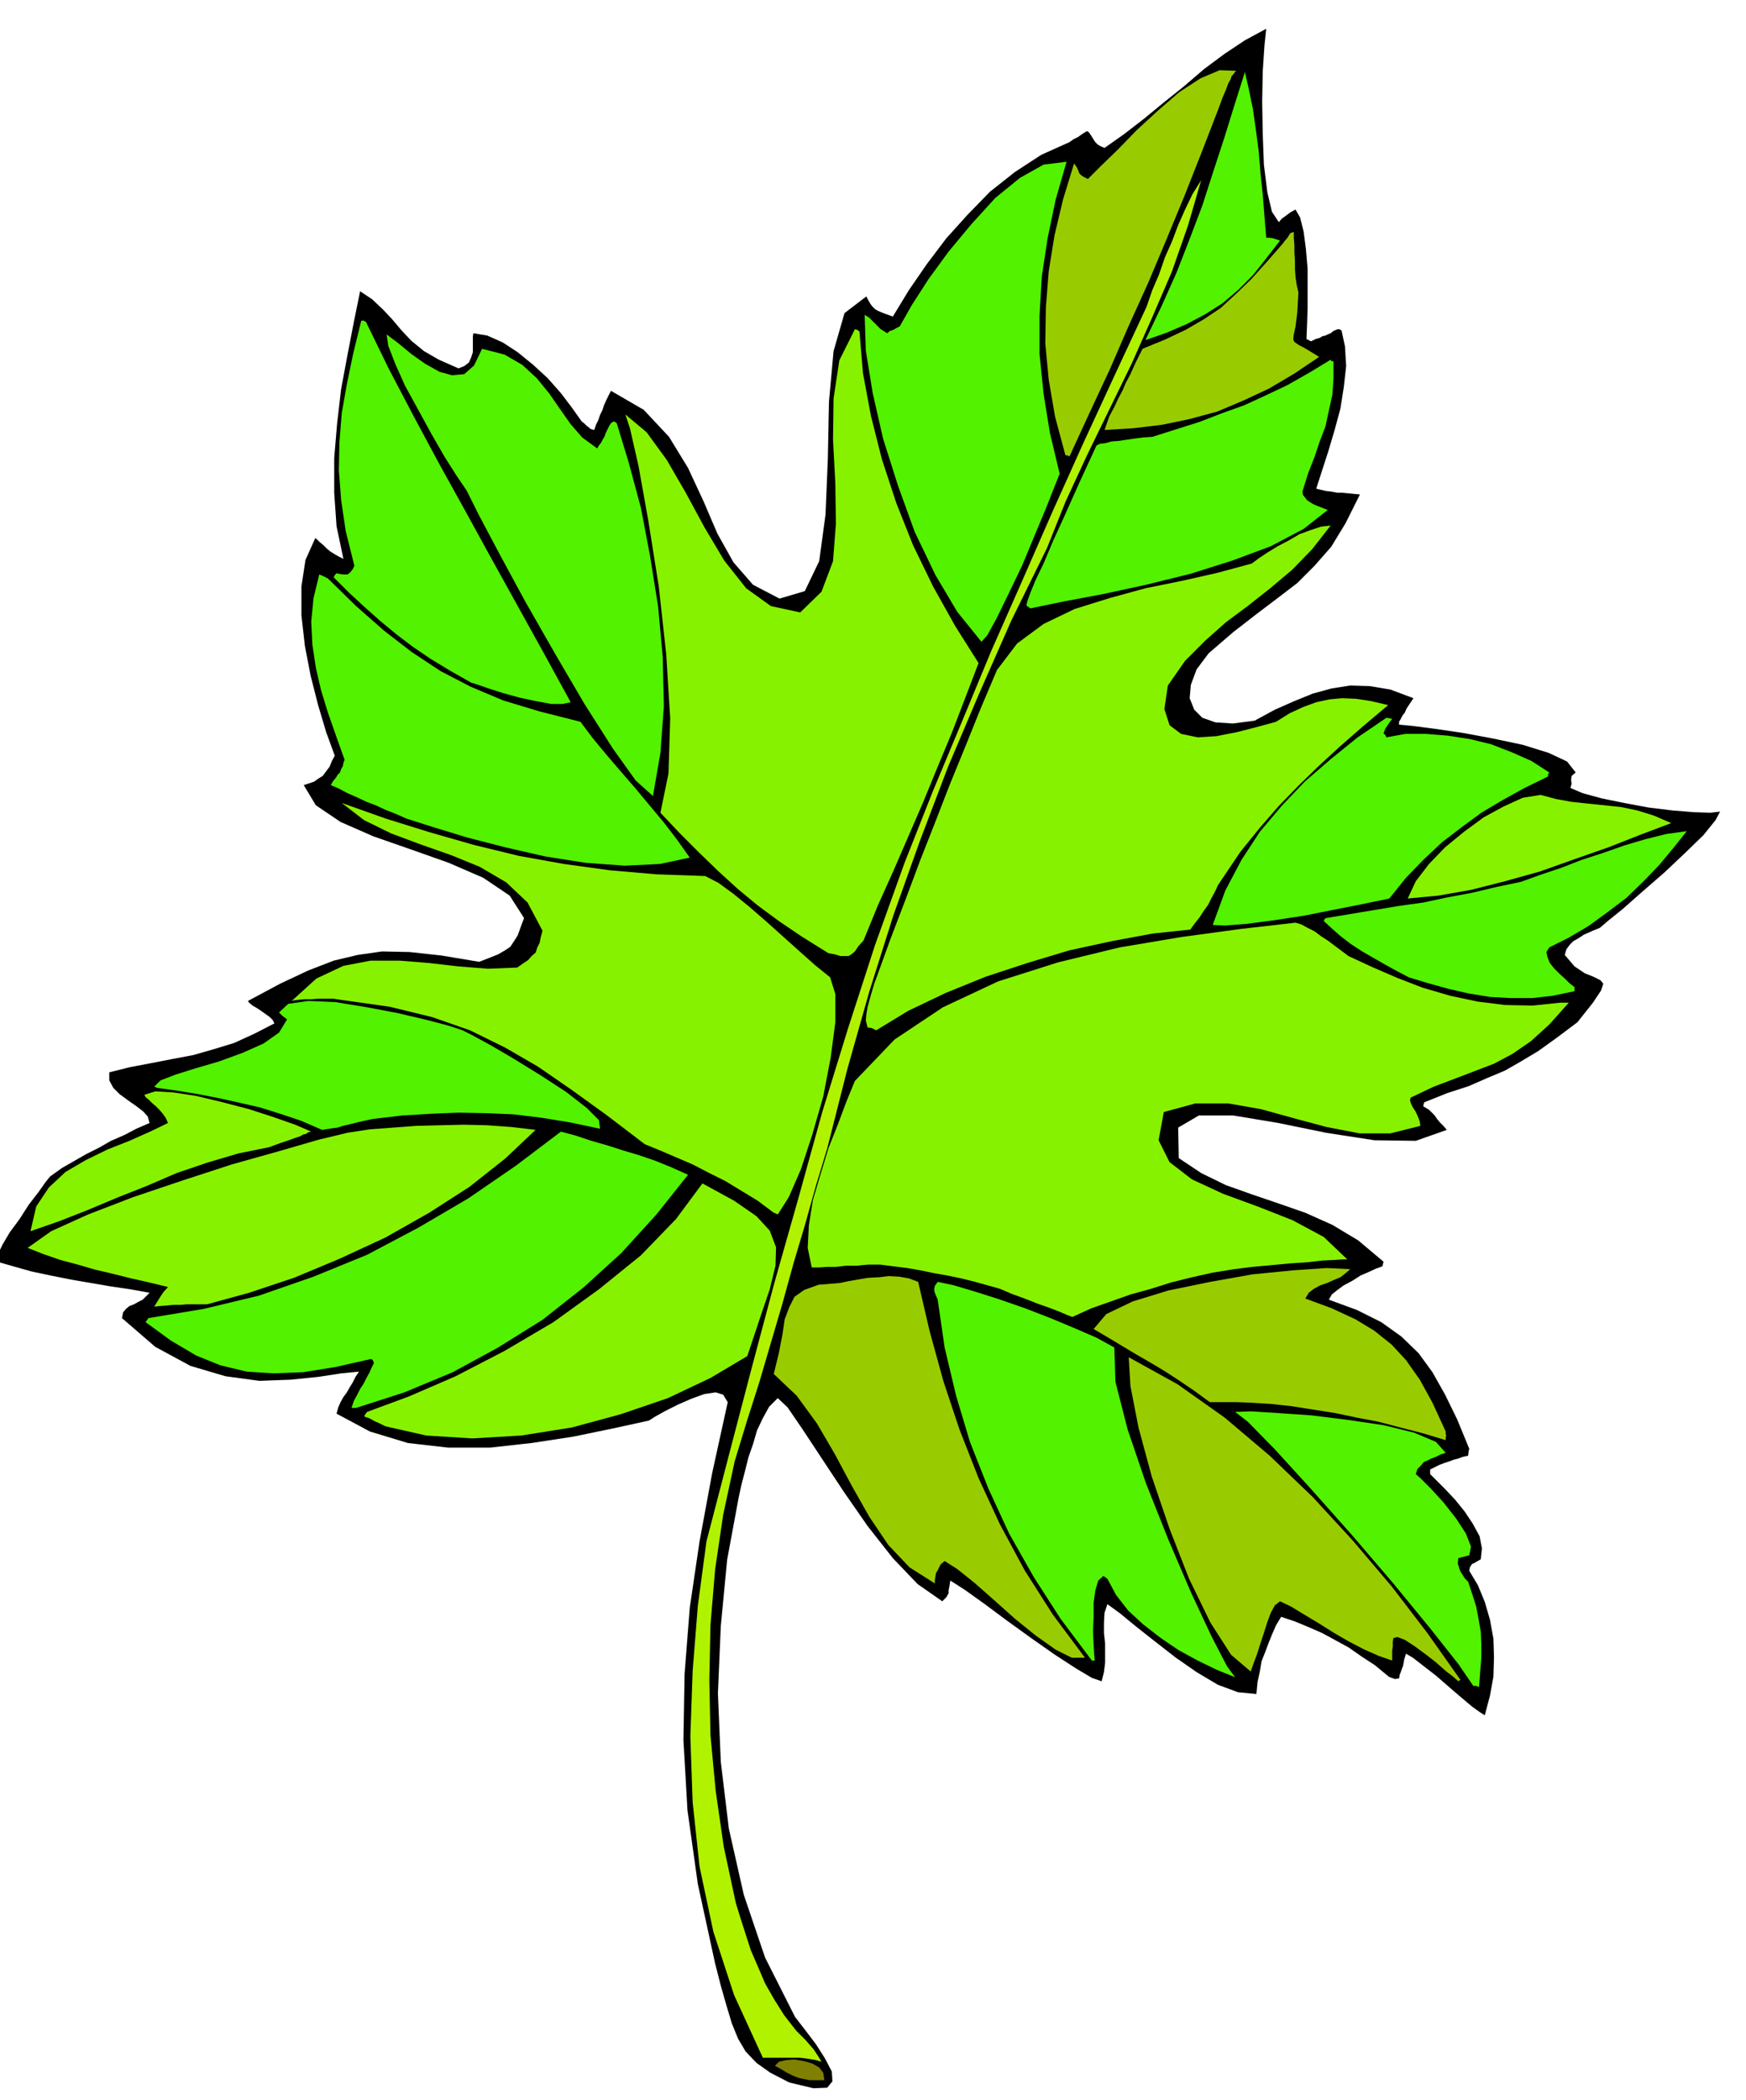 <svg xmlns="http://www.w3.org/2000/svg" width="490.455" height="589.624" fill-rule="evenodd" stroke-linecap="round" preserveAspectRatio="none" viewBox="0 0 3035 3649"><style>.pen1{stroke:none}.brush4{fill:#87f200}.brush5{fill:#9c0}.brush6{fill:#52f200}</style><path d="m1372 3618-33-17-24-17-19-20-13-22-11-27-9-30-10-35-10-39-30-138-18-128-7-122 2-115 9-115 17-115 22-119 27-123-8-13-13-4-20 3-22 8-23 10-22 11-18 10-11 7-64 14-68 14-72 11-72 8h-73l-70-8-66-20-58-31 3-11 4-9 5-9 6-8 5-9 5-8 5-10 6-9-31 3-39 6-49 5-54 2-59-8-61-18-61-33-58-50 2-10 5-6 6-5 8-3 7-4 8-4 6-6 6-6-33-6-34-5-35-6-35-6-35-7-33-7-32-9-28-8 1-12 8-17 13-22 17-23 16-25 17-22 12-17 8-10 21-15 21-12 21-12 22-11 21-12 23-10 21-11 23-10-3-11-8-9-13-10-13-9-15-11-11-11-7-13v-14l36-9 37-7 36-7 37-7 35-10 36-11 35-16 35-18-3-6-5-5-7-5-7-5-9-6-7-4-6-5-2-3 56-30 49-23 44-17 42-10 42-6 48 1 55 6 66 11 18-7 15-6 12-7 9-6 6-9 7-11 5-14 6-16-25-39-46-31-60-26-65-23-66-23-57-25-43-29-21-35 9-3 9-3 7-5 8-5 6-8 6-8 4-10 5-9-15-41-14-47-13-51-10-52-6-53v-50l7-46 17-38 3 2 5 5 6 5 6 6 6 5 8 5 7 4 8 4-12-57-4-58v-60l5-60 7-60 11-59 11-57 11-54 21 14 19 18 16 17 16 19 17 18 22 18 26 15 34 15 10-4 8-6 4-9 3-9v-28l1-5 24 4 27 12 26 17 27 22 25 23 23 26 19 25 17 24 5 4 4 4 3 2 3 3 3 1 4 1 3-9 4-8 3-9 4-8 3-9 4-9 4-8 4-8 57 33 44 47 33 54 27 58 24 56 28 50 34 39 46 24 44-13 25-52 11-81 4-96 2-100 8-88 19-66 38-29 3 6 4 7 3 4 5 5 5 3 7 3 8 3 11 4 28-46 31-45 34-45 37-41 39-40 43-34 46-30 49-22 7-5 8-4 7-5 8-5h1l3 2 4 6 5 8 2 3 4 4 5 3 7 3 34-24 35-27 34-28 35-28 35-30 35-26 36-24 37-20-3 29-3 45-1 52 1 57 2 53 6 48 8 34 12 18 5-6 7-5 8-6 9-5 8 14 6 24 4 30 3 35v68l-1 30-1 24 4 2 4 2 8-4 7-2 5-3 5-1 4-2 5-2 5-4 7-3h3l4 2 6 28 2 34-4 36-6 38-10 37-11 37-11 34-10 31 8 2 9 2 9 1 10 2h9l10 1 10 1 11 1-25 50-25 41-29 33-30 30-34 26-37 28-40 31-43 37-21 28-10 27-2 23 8 20 14 14 23 8 30 2 38-5 35-19 34-15 32-13 33-9 32-5 34 1 36 6 40 15-4 6-4 6-4 6-3 7-4 5-3 6-3 5v5l22 2 39 5 48 7 54 10 52 11 45 14 32 15 15 19-7 6-1 7 1 6-2 8 21 9 33 9 39 8 43 8 41 5 37 3 29 1 17-2-8 15-21 26-32 31-36 34-38 33-34 30-26 21-14 12-10 4-9 4-9 4-9 6-9 5-6 6-6 8-3 10 17 20 18 12 15 6 12 6 5 6-4 12-14 21-27 34-36 27-32 23-30 18-28 16-31 13-32 14-37 12-40 16-1 2-1 5 10 6 10 10 4 6 5 6 6 6 6 7-54 19-72-1-84-13-83-17-78-13h-60l-36 21 1 53 39 26 43 21 45 16 47 16 46 16 47 21 45 27 44 37-1 4-1 4-11 4-13 6-14 6-14 9-15 8-11 8-10 8-5 9 49 18 42 21 35 25 30 29 24 33 22 39 21 43 21 51-1 4-1 8-9 2-8 3-8 2-8 3-9 3-8 3-8 4-8 4v8l11 11 15 15 17 18 17 21 14 21 12 22 4 21-2 19-7 4-5 3-3 1-2 3-2 3-1 6 15 25 12 29 9 31 6 33 1 32-1 34-6 33-9 34-8-5-14-10-19-16-21-18-23-20-22-17-18-14-12-7-3 10-2 11-2 5-2 6-2 5-1 6-7 1-6-2-5-2-1-1-23-19-23-15-23-16-22-12-24-13-23-10-24-10-24-8-9 15-7 16-6 15-6 16-6 15-3 18-4 18-2 21-32-3-35-13-37-22-36-25-36-28-33-26-28-23-22-16-5 15-1 17v18l2 18v34l-2 16-4 16-17-6-27-16-37-24-40-28-43-31-39-29-35-25-25-16-1 6-1 6-1 5v5l-4 7-7 7-43-30-43-45-44-56-41-59-39-59-33-50-26-38-17-16-15 15-11 20-10 21-7 24-8 23-6 24-6 23-5 23-20 108-11 115-5 117 5 119 14 116 26 115 37 109 52 103 17 22 19 25 16 25 12 23 1 17-9 11-24 1-42-10z" class="pen1" style="fill:#000"/><path d="m1347 3589 7-7 13-3 14-1 17 3 14 4 12 7 7 9 2 13h-25l-11-2-9-2-10-4-10-5-10-6-11-6z" class="pen1" style="fill:olive"/><path d="m1326 3575-50-109-36-110-24-113-12-112-4-114 4-114 9-113 15-112 39-150 39-149 40-150 42-148 41-148 45-146 47-145 51-142 49-124 51-122 51-123 53-120 53-121 54-120 55-119 55-118 10-29 12-28 10-29 12-27 11-29 12-27 13-27 15-24-23 79-28 80-34 79-36 81-39 80-39 80-37 80-32 80-62 126-56 127-54 127-49 129-46 129-42 133-38 134-35 138-20 66-19 68-20 67-19 69-20 68-20 68-22 69-21 69-20 93-14 95-8 96-2 96 2 96 9 96 14 97 21 98 8 26 9 28 9 28 13 30 12 28 16 28 17 27 21 27 8 8 9 9 6 7 7 8 4 6 4 6 3 5 3 5-10-3-12-2-15-2h-65z" class="pen1" style="fill:#b0f200"/><path d="m670 2478-10-5-9-4-9-5-9-3 2-4 3-4 73-27 81-35 85-44 85-50 79-57 73-59 61-63 46-62 55 30 39 27 23 25 11 29-1 32-10 41-17 50-22 66-64 38-74 35-82 28-85 23-88 14-85 5-80-5-71-16z" class="pen1 brush4"/><path d="m1642 2712-7 6-5 10-3 5-1 6-1 6v6l-44-28-37-39-33-49-30-53-30-56-31-53-35-48-40-38 9-37 6-31 4-27 8-21 9-18 17-12 25-9 37-3 14-3 17-3 18-3 19-1 17-2 18 1 17 3 16 6 20 86 24 87 28 84 33 84 37 80 43 80 49 77 56 75h-23l-28-14-34-24-36-29-37-33-34-30-30-24-22-14z" class="pen1 brush5"/><path d="m253 2297 3-4 2-3 96-16 96-23 95-33 93-38 89-47 87-51 83-57 78-59 26 7 27 9 28 8 28 9 27 8 29 10 27 11 29 13-55 69-61 67-66 60-71 56-77 48-79 43-84 35-84 27h-8l4-12 6-11 5-10 6-9 5-10 5-9 4-9 4-8-2-5-3-2-62 14-56 9-51 2-47-3-46-11-42-17-44-26-44-32zm1645 588-54-72-47-73-43-76-36-78-32-81-24-80-20-84-12-83-3-7-2-5-1-4v-3l1-5 5-7 28 6 37 11 41 13 46 16 44 17 43 18 37 16 31 17 2 60 21 82 32 94 39 98 39 91 36 77 27 52 14 19-32-13-33-16-33-18-31-21-31-24-26-24-21-27-15-28-4-3-3-2-9 8-5 17-3 22v25l-1 24 1 23 1 17 1 11h-5z" class="pen1 brush6"/><path d="m268 2270 5-8 5-8 6-9 8-9-33-8-31-7-32-8-30-7-31-9-30-8-29-10-28-11 41-29 64-29 78-30 86-29 86-28 82-23 69-20 50-12 39-6 41-3 40-3 41-1 41-1 41 1 42 3 42 5-53 50-62 49-70 45-76 43-80 37-79 33-78 26-73 20h-35l-11 1h-12l-11 1-12 1-11 1z" class="pen1 brush4"/><path d="m1962 2358 85 47 82 58 78 66 75 72 70 76 67 79 62 81 58 82h-2l-2 2-9-8-13-10-17-15-18-14-19-14-17-11-13-5-7 2-1 7v9l-1 5v18l-23-8-25-11-27-14-26-15-27-17-25-15-23-14-19-9-9 7-7 13-6 16-6 19-6 18-6 19-6 16-5 14-34-29-36-56-37-76-34-87-31-91-23-85-14-72-3-50z" class="pen1 brush5"/><path d="m53 2139 10-43 22-33 29-27 36-21 37-18 38-15 36-16 31-15-4-9-5-7-6-7-6-6-7-6-5-5-6-5-2-4 19-6 32 2 39 6 46 11 46 12 43 14 37 13 28 12-5 1-4 3-5 1-5 3-9 3-11 4-15 5-19 7-54 11-54 16-53 18-51 22-53 21-50 21-51 20-49 17z" class="pen1 brush4"/><path d="m2561 2929-26-38-49-62-64-78-71-83-72-81-63-69-47-48-22-17 28-1 47 3 58 4 64 8 61 9 53 13 38 16 17 19-9 3-8 4-8 3-6 3-7 3-5 6-6 6-3 9 8 7 18 18 22 24 22 28 17 26 9 23-3 15-19 5-1 9 3 10 2 5 4 6 3 5 6 6 7 21 7 22 4 21 4 23 1 21v24l-2 24-2 27-5-2h-5zM273 1890l-4-2h-1l11-11 26-10 35-11 41-12 41-15 36-16 27-19 14-23-8-6-6-6 16-15 35-5 47 2 55 9 53 10 51 12 38 10 24 8 16 8 33 18 41 24 47 29 43 28 36 28 21 21 2 15-52-11-49-8-49-6-47-2-49-1-48 2-50 3-51 6-23 5-16 4-13 3-9 3-8 1-6 1-7 1-6 1-37-16-36-12-35-11-35-8-36-8-36-7-36-6-36-5z" class="pen1 brush6"/><path d="m1411 2202-7-34 2-39 7-44 13-44 14-46 17-43 15-40 14-34 69-72 84-56 96-45 104-33 107-26 107-18 103-14 96-11 10 3 11 6 12 6 12 9 11 7 12 9 12 9 12 9 41 19 44 19 44 17 48 14 47 10 48 6 48 1 48-5h15l-34 38-32 29-32 22-32 17-34 13-34 13-37 14-40 19-1 5 2 6 3 6 4 6 3 6 3 7 2 6 1 7-52 13h-54l-57-11-56-15-58-16-57-10h-57l-55 15-9 49 19 38 39 30 54 25 60 22 61 24 54 29 41 39h-8l-15 1-21 1-26 3-30 2-32 3-33 3-32 4-37 6-36 8-36 9-35 11-36 10-34 12-34 12-33 15-8-3-14-6-18-7-20-7-23-9-22-8-21-9-18-5-25-7-24-6-24-5-23-4-24-5-23-4-24-3-23-3h-21l-20 2h-19l-17 2h-16l-13 1h-13z" class="pen1 brush4"/><path d="m2103 2436-26-19-25-17-26-17-25-15-26-15-25-15-25-15-24-14 22-26 46-22 62-19 73-15 73-13 71-7 58-4 41 2-8 7-9 7-12 5-11 5-12 4-11 6-9 7-6 10 46 17 41 19 33 20 30 24 25 27 24 34 22 40 23 50v4l1 3-1 3v5l-40-12-39-10-38-10-37-7-38-8-38-6-38-6-37-4-33-2-25-1h-47z" class="pen1 brush5"/><path d="m1345 2107-28-21-28-17-28-17-28-14-29-15-28-12-28-12-27-11-67-51-61-44-58-40-57-33-61-30-66-23-74-18-85-12-13-2h-25l-12 1h-13l-10 1-8 1-4 1 43-39 47-22 47-9h51l50 4 52 6 51 4 51-2 10-7 9-6 6-7 7-6 3-9 4-8 2-10 3-11-26-49-37-35-46-27-49-20-54-19-51-19-47-23-39-30 76 27 77 24 77 22 78 19 78 14 80 11 81 7 85 3 23 12 26 19 27 22 30 26 29 26 29 26 27 24 26 21 9 29v49l-8 61-13 68-19 66-20 61-21 48-19 30-4-2-3-1zm163-322-3-12 1-11 2-12 3-11 3-11 3-10 3-10 3-8 25-69 26-68 25-67 26-66 26-67 27-66 27-67 28-66 35-46 46-34 54-26 61-19 62-17 64-13 62-14 59-16 12-9 15-10 18-11 19-10 19-11 19-7 18-6 17-2-32 41-35 36-38 32-38 30-39 29-36 32-35 35-30 43-6 41 9 28 20 15 29 6 32-2 36-7 35-9 33-9 24-15 24-11 22-8 23-5 22-2 24 1 26 4 30 7-44 37-40 35-37 34-35 34-34 35-33 38-34 42-33 49-6 9-5 11-6 11-6 12-8 11-7 11-8 10-8 11-66 7-70 13-74 16-73 22-73 24-69 28-65 31-56 34-8-4-7-1z" class="pen1 brush4"/><path d="m706 1422-18-8-18-7-17-8-16-6-17-8-16-7-15-8-14-6 4-7 5-6 3-5 4-4 2-6 3-5 1-6 2-5-15-42-14-40-12-39-9-39-6-40-2-40 4-41 10-41 7 3 8 4 49 48 49 43 48 37 50 33 52 27 57 24 63 19 71 18 21 28 24 29 24 28 26 30 25 30 25 30 23 30 22 31-52 11-61 3-68-5-70-11-70-16-66-17-59-18-47-15z" class="pen1 brush6"/><path d="m1440 1656-45-28-40-27-38-28-35-29-34-31-33-32-34-34-33-35 14-68 3-96-7-112-13-118-18-113-17-95-15-66-8-24 37 31 35 48 33 57 33 61 34 57 38 48 43 31 51 11 37-36 20-53 5-65-1-71-4-75 1-72 10-66 27-54 4 1 4 3 6 72 14 75 19 75 25 76 29 73 35 72 38 68 41 65-23 60-23 60-25 60-25 61-26 60-26 60-27 60-25 61-9 10-6 9-6 5-5 3h-14l-10-3-11-2z" class="pen1 brush4"/><path d="m811 852-17-25-21-33-23-40-23-42-23-42-17-38-12-31-3-20 20 15 23 19 24 17 25 14 22 6 21-2 17-15 14-29 39 10 31 18 25 23 22 27 18 26 19 27 20 23 26 19 3-5 4-5 3-6 3-5 2-6 3-6 3-6 3-5 5-3 5 3 21 69 21 78 16 84 14 88 8 87 2 86-6 81-13 75-30-27-40-56-49-77-51-87-52-91-45-83-36-68-21-42zm8 334-37-21-33-20-31-21-29-22-29-24-27-24-27-25-26-26 2-4 3-3 5 1 5 1h9l3-2 3-3 3-4 3-6-15-60-8-54-4-52 1-49 4-50 9-51 11-53 14-57h4l4 2 40 82 43 82 44 82 46 83 45 82 46 83 46 83 46 84-14 3h-20l-27-5-28-6-29-8-25-8-20-7-10-3zm1289 421 22-60 28-53 32-49 38-45 40-42 45-39 47-38 50-34 6 1 4 1-4 5-4 6-4 6-3 8 3 3 2 4 33-6h36l37 3 39 6 37 9 36 14 34 15 31 20-2 3v4l-41 20-38 21-37 22-34 25-34 26-32 30-31 32-29 36-19 4-34 7-46 9-50 10-53 8-46 6-38 3-21-1zm341 91-21-11-20-11-21-12-19-11-20-13-17-13-16-14-14-13 2-4 2-1 42-7 42-7 42-7 43-6 42-9 43-8 42-10 43-9 33-12 36-12 36-14 37-12 37-13 37-11 36-9 36-5-23 29-25 30-28 29-29 28-33 25-33 24-34 20-34 17-5 8 2 9 4 10 8 10 8 8 10 9 8 8 9 7v7l-38 8-36 4h-37l-36-2-37-6-35-8-36-10-33-10z" class="pen1 brush6"/><path d="m2447 1561 14-30 23-30 28-29 33-27 34-25 35-19 33-15 31-5 26 7 27 5 28 3 29 3 29 3 29 6 29 9 30 13-53 20-56 22-60 21-59 21-61 17-59 15-57 10-53 5z" class="pen1 brush4"/><path d="m1706 1115-42-52-38-64-36-75-29-80-26-82-18-79-12-74-2-62 8 5 10 10 5 5 5 5 5 3 6 4 5-4 6-2 5-3 6-3 21-37 29-45 35-48 40-48 41-45 43-35 41-23 40-5-19 66-14 67-10 66-4 68v67l7 69 11 68 17 71-8 20-15 38-20 48-22 53-24 50-21 43-16 29-10 11zm78-63 2-8 5-14 9-22 14-29 16-38 21-46 25-56 30-65 6-3 9-1 11-3 13-1 13-2 14-2 15-2 16-1 41-13 41-13 39-15 39-14 37-17 38-18 37-21 38-23 1 2 4 1v30l-2 28-6 27-6 28-10 26-9 27-11 28-10 32 1 6 4 5 3 4 6 4 5 3 7 3 8 3 10 4-42 33-57 30-67 25-73 23-77 19-74 16-69 13-58 12-4-3-3-2z" class="pen1 brush6"/><path d="m1852 791-18-67-11-64-6-63 1-63 5-63 10-62 15-63 19-62 5 7 3 7 1 3 3 3 4 3 8 4 22-22 30-29 33-34 37-34 37-32 37-24 33-14 29 1-3 3-2 3-3 3-2 6-4 7-4 11-6 14-7 19-29 75-30 76-31 75-32 76-34 75-33 76-35 75-35 76-4-2h-3zm68-44 8-23 9-17 7-15 7-13 6-14 8-15 9-20 12-24 39-16 36-17 31-18 30-20 26-24 27-26 27-30 28-32 2-3 6-7 5-8 6-2v10l1 13v13l1 15v14l1 14 2 13 3 13-2 35-3 24-3 14-1 9 2 4 7 5 13 7 23 14-43 29-44 26-45 21-45 19-48 13-48 10-50 6-50 3z" class="pen1 brush5"/><path d="m1991 591 28-59 26-58 23-59 22-58 19-59 19-58 18-58 18-57 7 31 7 34 5 35 5 38 3 37 4 38 3 38 3 37h5l7 1 6 2 6 2-24 31-23 29-26 26-27 23-30 19-32 17-35 15-37 13z" class="pen1 brush6"/></svg>
